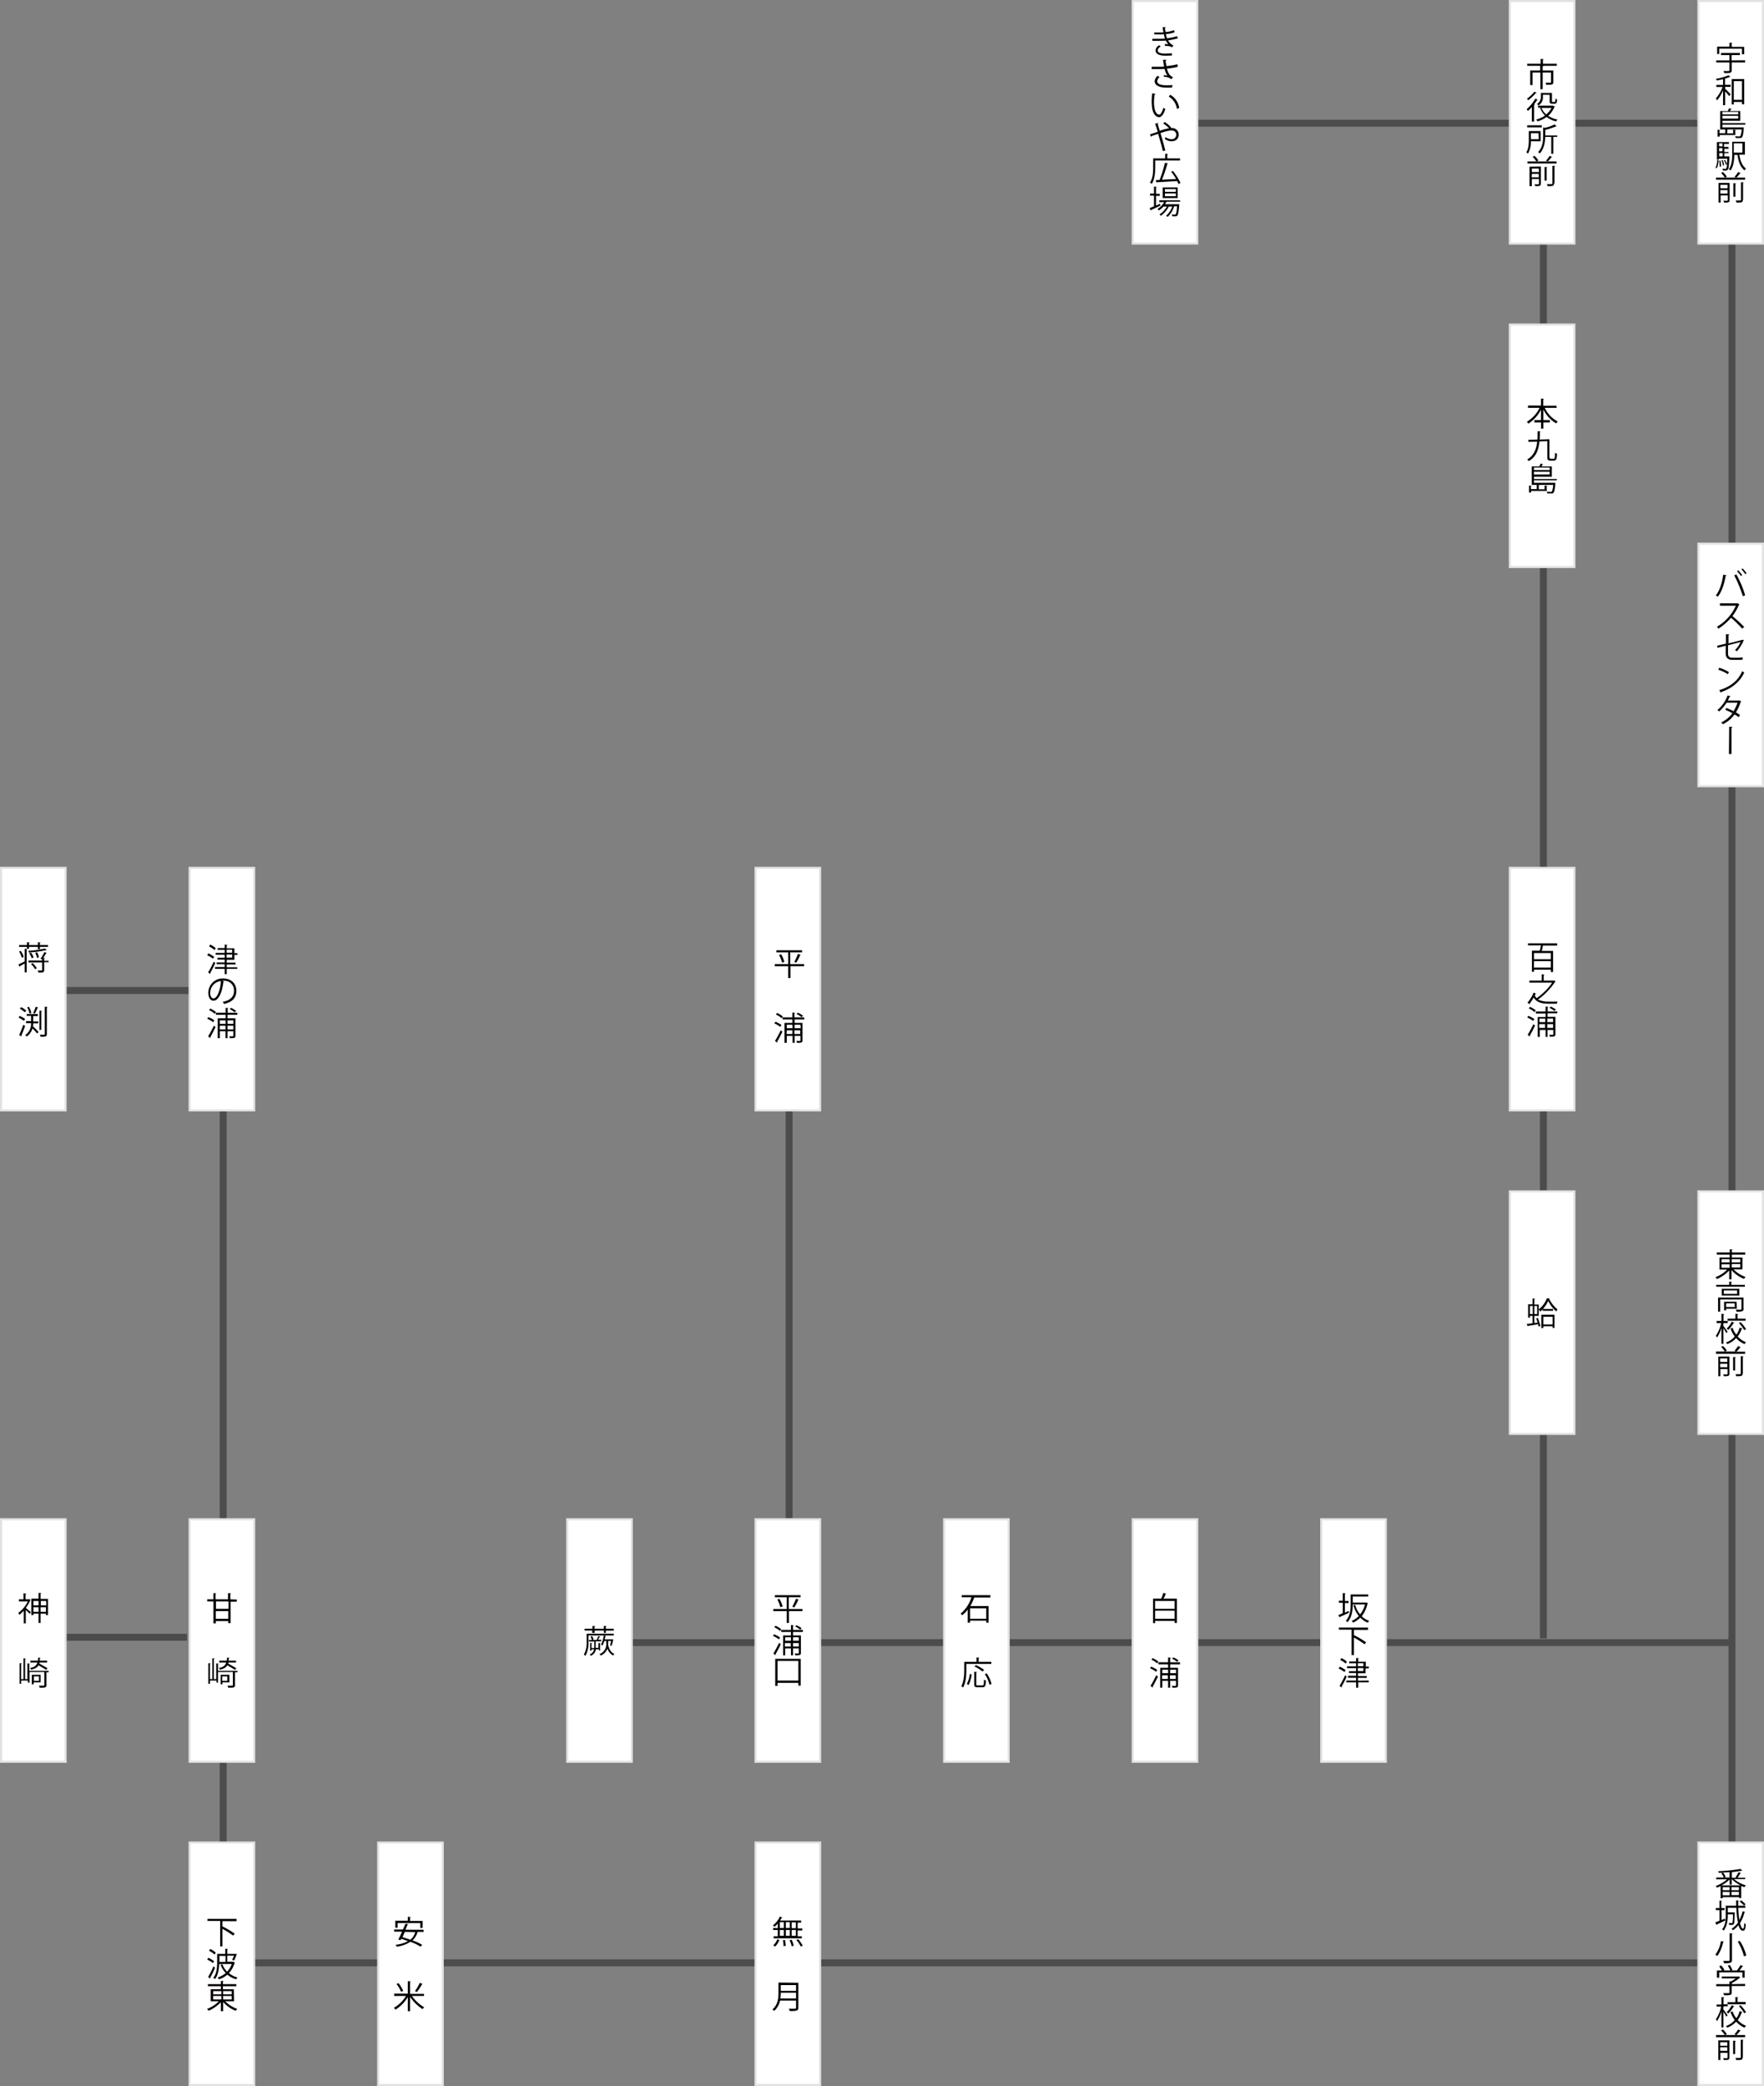 <svg xmlns="http://www.w3.org/2000/svg" width="762.4" height="901.5" viewBox="0 0 762.4 901.5"><rect x="0" y="0" width="762.4" height="901.5" fill="#808080" stroke="none"/><defs><style>.cls-1{fill:none;stroke:#4d4c4c;stroke-miterlimit:10;stroke-width:3px;}.cls-2{fill:#fff;stroke:#e3e2e2;stroke-width:0.9px;}.cls-3{fill:#040000;}</style></defs><title>miura-rosen</title><g id="レイヤー_2" data-name="レイヤー 2"><g id="レイヤー_1-2" data-name="レイヤー 1"><g id="レイヤー_1-2-2" data-name="レイヤー 1-2"><g id="レイヤー_2-2" data-name="レイヤー 2-2"><g id="レイヤー_1-2-2-2" data-name="レイヤー 1-2-2"><polyline class="cls-1" points="14.45 428.05 96.45 428.05 96.45 895.05"/><line class="cls-1" x1="13.25" y1="707.55" x2="80.85" y2="707.55"/><line class="cls-1" x1="260.05" y1="709.85" x2="747.85" y2="709.85"/><line class="cls-1" x1="667.05" y1="54.25" x2="667.05" y2="708.05"/><line class="cls-1" x1="341.05" y1="427.45" x2="341.05" y2="708.05"/><polyline class="cls-1" points="504.55 53.25 748.55 53.25 748.55 848.25 85.35 848.25"/><rect class="cls-2" x="489.55" y="0.45" width="27.9" height="104.8"/><rect class="cls-2" x="81.95" y="796.25" width="27.9" height="104.8"/><rect class="cls-2" x="163.45" y="796.25" width="27.9" height="104.8"/><rect class="cls-2" x="326.55" y="796.25" width="27.9" height="104.8"/><rect class="cls-2" x="0.45" y="656.55" width="27.9" height="104.8"/><rect class="cls-2" x="81.95" y="656.55" width="27.9" height="104.8"/><rect class="cls-2" x="245.15" y="656.55" width="27.9" height="104.8"/><path class="cls-3" d="M265.15,706.75h-10.8v2.7a11.81,11.81,0,0,1-1.3,6.1c-.2-.1-.5-.4-.7-.5a10.91,10.91,0,0,0,1.2-5.6V706h11.7v.8Zm-9.2-1.1v-1h-3.3v-.8h3.4v-1.2l1.2.1c0,.1-.1.2-.3.2v.9h4v-1.2l1.2.1c0,.1-.1.2-.3.2v.9h3.4v.8h-3.4v1H261v-1h-4v1Zm3.6,7.6h-.7v-.5h-1.3a3.54,3.54,0,0,1-2.2,2.8,2.65,2.65,0,0,0-.5-.6,2.85,2.85,0,0,0,1.9-2.2h-1.1v.6h-.6V710l.9.1c0,.1-.1.1-.3.2v1.9h1.2v-2.8h-2.3v-.7h1.3c-.2-.5-.4-.9-.6-1.4l.6-.3a4.13,4.13,0,0,1,.7,1.5l-.4.2h2c-.1,0-.2-.1-.3-.1a4.59,4.59,0,0,0,.7-1.6l.9.3c0,.1-.1.1-.3.1-.2.3-.4.8-.7,1.2h1.4v.7h-2.4v2.8h1.2V710l.9.1c0,.1-.1.1-.2.2v3Zm3.3-4v1.6c.4,1.8,1.2,3.3,2.7,3.9a1.79,1.79,0,0,0-.5.7,5,5,0,0,1-2.5-3,5.34,5.34,0,0,1-2.9,3,1.72,1.72,0,0,0-.6-.6,4.66,4.66,0,0,0,3-4.8v-.9h-.9a7,7,0,0,1-.8,2,2.09,2.09,0,0,0-.6-.4,14.19,14.19,0,0,0,1.2-4l1,.3c0,.1-.1.1-.3.1-.1.4-.2.9-.3,1.3h3.7a28.64,28.64,0,0,1-.7,2.8l-.7-.2c.2-.5.3-1.2.5-1.9h-1.3Z"/><rect class="cls-2" x="326.55" y="656.55" width="27.9" height="104.8"/><rect class="cls-2" x="408.05" y="656.55" width="27.9" height="104.8"/><rect class="cls-2" x="489.55" y="656.55" width="27.9" height="104.8"/><rect class="cls-2" x="571.05" y="656.55" width="27.9" height="104.8"/><rect class="cls-2" x="0.45" y="375.05" width="27.9" height="104.8"/><rect class="cls-2" x="81.95" y="375.05" width="27.9" height="104.8"/><rect class="cls-2" x="326.55" y="375.05" width="27.9" height="104.8"/><rect class="cls-2" x="652.55" y="0.45" width="27.9" height="104.8"/><rect class="cls-2" x="734.05" y="0.45" width="27.9" height="104.8"/><rect class="cls-2" x="734.05" y="796.25" width="27.9" height="104.8"/><rect class="cls-2" x="734.05" y="514.85" width="27.9" height="104.8"/><rect class="cls-2" x="652.55" y="514.85" width="27.9" height="104.8"/><path class="cls-3" d="M665.05,565.85a11.09,11.09,0,0,0,3.5-4.8l1.2.1a.22.22,0,0,1-.2.2,14.32,14.32,0,0,0,3.6,4.5,4.05,4.05,0,0,0-.5.9,13.11,13.11,0,0,1-3.5-4.6,13.47,13.47,0,0,1-3.5,4.7,2.07,2.07,0,0,0-.6-1v2.8h-1.9v3.1l1.4-.2-.6-1.8.7-.2a20.36,20.36,0,0,1,1.1,3.5l-.8.2a3.55,3.55,0,0,0-.2-1c-1.6.3-3.3.6-4.3.7a.22.22,0,0,1-.2.2l-.4-1,2.5-.3v-3.2h-1.1v.8h-.8v-5.8h1.9v-2.5l1.1.1c0,.1-.1.2-.3.2v2.3h1.9v2.1Zm-3.8-1.5v3.5h1.2v-3.5Zm3.1,3.5v-3.5h-1.2v3.5Zm1.8,6.1v-5.8h5.7v5.7h-.8v-.7h-4v.7l-.9.1Zm.6-8.3h4.5v.8h-4.5Zm4.3,3.4h-4v3.3h4Z"/><rect class="cls-2" x="652.55" y="375.05" width="27.9" height="104.8"/><rect class="cls-2" x="734.05" y="234.95" width="27.9" height="104.8"/><rect class="cls-2" x="652.55" y="140.25" width="27.9" height="104.8"/><path class="cls-3" d="M509.05,16.55a31.48,31.48,0,0,1-4.2.9,4.91,4.91,0,0,0,2.3,2.2l-.6.8-.8-.4a8.75,8.75,0,0,0-1.6-.2h-.6l-.2-.8a8.6,8.6,0,0,1,1.6.1,9.06,9.06,0,0,1-1.1-1.6c-1.2.1-2.5.1-3.7.1h-2.1v-.9h2.1c1.1,0,2.3,0,3.4-.1a5.92,5.92,0,0,1-.5-1.9,10.87,10.87,0,0,1-1.8.1h-2.4v-.8h2.4a8.6,8.6,0,0,0,1.6-.1c-.1-.6-.3-1.4-.4-2.2h1.4c0,.2-.1.3-.4.3l.3,1.8a15.25,15.25,0,0,0,3.7-.8l.2.9a16.06,16.06,0,0,1-3.8.8c.2.7.4,1.4.5,1.8a31.17,31.17,0,0,0,4.4-.9Zm-2.5,7.4c-1,.1-2.1.1-3.1.1-2.3,0-4-.7-4-2.3a2.65,2.65,0,0,1,1.6-2.2l.6.6a2.11,2.11,0,0,0-1.3,1.6c0,1,1.2,1.4,3,1.4,1,0,2.2-.1,3.1-.1Z"/><path class="cls-3" d="M509.05,28.85a24.3,24.3,0,0,1-4.7.8c.5,1.9,1.1,3,2.6,3.7l-.7.9a4.45,4.45,0,0,0-3.1-1l-.2-.8c.7.1,1.2.1,1.6.2a8.13,8.13,0,0,1-1.2-2.9,17.7,17.7,0,0,1-2.3.1h-3.3v-1h3.3a14.77,14.77,0,0,0,2.1-.1c-.2-.8-.3-1.8-.5-2.9h1.5c0,.2-.1.3-.4.3a20,20,0,0,0,.4,2.4,24.3,24.3,0,0,0,4.7-.8Zm-2.5,9h-2.5c-2.9,0-5-.9-5-2.8a3.37,3.37,0,0,1,1.3-2.3l.8.6a2.7,2.7,0,0,0-1,1.7c0,1.4,1.8,1.8,4,1.8a22.6,22.6,0,0,0,2.6-.1Z"/><path class="cls-3" d="M499.45,40.55c0,.1-.2.2-.4.2a20.68,20.68,0,0,0-.3,3.5,7.57,7.57,0,0,0,.1,1.5c.2,2.4,1.1,3.8,2.2,3.8.6,0,1.3-1.4,1.8-3a5.55,5.55,0,0,0,.8.6c-.6,1.9-1.5,3.4-2.6,3.5-1.8,0-3-2.1-3.2-4.8,0-.5-.1-1.1-.1-1.7,0-1.2.1-2.6.2-3.8Zm9.2,6.5a7.29,7.29,0,0,0-3.5-5.3l.6-.8a7.76,7.76,0,0,1,3.9,5.7Z"/><path class="cls-3" d="M506.05,55.35h.4a2.8,2.8,0,0,1,3,2.6v.2c0,1.8-1.2,2.9-3.2,2.9a4.78,4.78,0,0,1-2.8-1c.1-.2.2-.6.3-.8a4.47,4.47,0,0,0,2.5.9,1.9,1.9,0,0,0,2.1-1.6v-.4c0-1-.7-1.8-2.2-1.8a18.35,18.35,0,0,0-4.6,1.2c.7,2.2,1.6,5.4,2.1,7.5l-1.1.2c-.4-2-1.4-5.3-2-7.4-.9.3-2.2.7-2.9,1,0,.1-.1.3-.2.3l-.4-1.1c.9-.3,2.3-.7,3.3-1.1-.4-1.4-.8-2.7-1.1-3.5l1.4-.3c0,.2-.1.3-.3.4.3,1.1.6,2,.9,3a18.23,18.23,0,0,1,4-1.1,12.66,12.66,0,0,0-2.5-2.1l.6-.6a9.18,9.18,0,0,1,2.8,2.4Z"/><path class="cls-3" d="M510,69.35h-10.7v2.9c0,2.1-.2,5.2-1.5,7.2a2.18,2.18,0,0,0-.8-.5c1.3-2,1.4-4.7,1.4-6.7v-3.8h5.2v-2l1.2.1c0,.1-.1.2-.3.2v1.7H510v.9Zm-3.1,4.5a25.46,25.46,0,0,1,3.3,5.2l-.9.5a3.1,3.1,0,0,0-.6-1.3c-3.1.2-6.5.4-8.6.5a.22.22,0,0,1-.2.2l-.4-1.1,1.7-.1a63.37,63.37,0,0,0,2.3-7.4l1.3.3c0,.1-.2.2-.3.2a54.38,54.38,0,0,1-2.3,6.8l6.1-.3a21.12,21.12,0,0,0-2.1-3.1Z"/><path class="cls-3" d="M499.85,88.75l1.5-.7c.1.3.1.5.2.8-1.4.7-3,1.4-4,1.9a.22.22,0,0,1-.2.2l-.5-1c.5-.2,1.2-.5,1.9-.8v-4.6h-1.7v-.9h1.7v-3l1.2.1c0,.1-.1.2-.3.2v2.8h1.6v.9h-1.6v4.1Zm10.2-1.6h-5.9c-.2.4-.4.7-.6,1.1h5.7l.5.1-.1.3c-.2,3-.5,4.1-.8,4.5s-.7.3-1.4.3h-.8a2.35,2.35,0,0,0-.2-.8,4.87,4.87,0,0,0,1.2.1c.2,0,.3,0,.4-.1.3-.3.5-1.2.7-3.5h-1.3a10.42,10.42,0,0,1-2.8,4.6,1.79,1.79,0,0,0-.7-.5,9.19,9.19,0,0,0,2.7-4h-1.5a11,11,0,0,1-3.4,4l-.6-.6a10.41,10.41,0,0,0,3.2-3.4h-1.5a8.2,8.2,0,0,1-2,1.7c-.1-.2-.4-.4-.6-.6a9.22,9.22,0,0,0,2.9-3h-2.1v-.8H510l.1.6ZM509,81v4.6h-6.5V81Zm-.8,1.9v-1.2h-4.7v1.2Zm0,1.9v-1.2h-4.7v1.2Z"/><path class="cls-3" d="M672.85,27.55v.9h-5.8c0,.1-.1.2-.3.2v1.8h4.6v5c0,1.1-.4,1.2-3.1,1.2a1.61,1.61,0,0,0-.3-.9h2.1c.3,0,.3-.1.3-.3v-4.1h-3.6v7.2h-1v-7.2h-3.4v5.4h-1v-6.3h4.3v-2h-5.6v-.9h5.8v-2.1l1.3.1c0,.1-.1.2-.3.2v1.8Z"/><path class="cls-3" d="M662.05,46.25a13.65,13.65,0,0,1-1.7,1.7c-.1-.2-.4-.6-.5-.8a17.79,17.79,0,0,0,3.7-4.5l1.1.4a.37.37,0,0,1-.3.1,12.74,12.74,0,0,1-1.3,1.9l.3.1c0,.1-.1.2-.3.2v7.2h-1Zm2.1-6.2a.37.37,0,0,1-.3.1,20.5,20.5,0,0,1-3.4,3.2,3,3,0,0,0-.5-.7,15.2,15.2,0,0,0,3.2-3Zm7.2,5.7.7.3c0,.1-.1.1-.2.1a10.54,10.54,0,0,1-2.7,3.9,9.92,9.92,0,0,0,4,1.6,5.55,5.55,0,0,0-.6.8,10.28,10.28,0,0,1-4.1-1.9,12.26,12.26,0,0,1-4,1.9,2.18,2.18,0,0,0-.5-.8,10.84,10.84,0,0,0,3.8-1.7,9.88,9.88,0,0,1-2.1-3.2l.6-.2h-1.5v-.9h6.5Zm-4.5-4.8v.9a4,4,0,0,1-1.9,3.7,4.35,4.35,0,0,0-.7-.6,3.51,3.51,0,0,0,1.7-3.2v-1.6h4.8v3.4c0,.5,0,.5.4.5h.5c.5,0,.6,0,.6-1.5a1.61,1.61,0,0,0,.7.4c0,1.3-.1,1.9-1.3,1.9h-.8c-1.1,0-1.1-.6-1.1-1.4V41Zm-.6,5.7a8,8,0,0,0,2,2.8,8.86,8.86,0,0,0,2.3-2.8Z"/><path class="cls-3" d="M665.85,61.05h-4.2a10.06,10.06,0,0,1-1.3,5.4,1.34,1.34,0,0,0-.7-.6c1-1.5,1.1-3.7,1.1-5.3v-3.9h5.1v4.4Zm.5-6.8v.8h-6.3v-.9h6.3Zm-1.4,3.3h-3.3v2.6h3.4Zm8.1.7v.9h-1.7v7.3h-.9v-7.3h-2.6c-.1,2.2-.4,5.1-2.4,7.2a1.34,1.34,0,0,0-.7-.6c2-2.1,2.2-4.9,2.2-7.1v-3.6l.7.2a15,15,0,0,0,4.2-1.5l.9.8a.37.37,0,0,1-.3.1,35.33,35.33,0,0,1-4.6,1.5v2.4h5.2Z"/><path class="cls-3" d="M670.85,67.85a.37.37,0,0,1-.3.1,13.72,13.72,0,0,1-1.6,1.8h3.8v.9h-12.6v-.9H664a10,10,0,0,0-1.6-2l.8-.4a10.61,10.61,0,0,1,1.7,2l-.8.4H669l-.8-.3c.6-.7,1.1-1.4,1.6-2.1Zm-5.4,4.1h.5v7.4c0,1-.5,1.1-2.4,1.1-.1-.3-.2-.5-.3-.8h.9c1,0,1,0,1-.3v-2h-3.1v3.1h-1v-8.4Zm-.4.9h-3v1.5h3.1Zm-3.1,3.8h3.1v-1.5h-3Zm5.6-4.5,1.2.1c0,.1-.1.2-.3.2V78h-.9Zm4.1,7.1c0,1.1-.4,1.2-2.8,1.2a1.61,1.61,0,0,0-.3-.9h1.5c.8,0,.9,0,.9-.3v-7.6l1.2.1c0,.1-.1.2-.3.2v7.3Z"/><path class="cls-3" d="M754.25,26.05V27h-5.8v3.4c0,1.2-.8,1.2-3.2,1.2a3.55,3.55,0,0,0-.4-.9h1.4c1.1,0,1.2,0,1.2-.3V27h-5.7v-.9h5.7v-2.3h-3.6v-.9H752v.9h-3.6v2.3Zm-11.2-5v2.3h-.9v-3.2h5.3v-1.7l1.3.1c0,.1-.1.2-.3.2v1.5h5.4v3.2h-1v-2.4Z"/><path class="cls-3" d="M744.55,34.25c-.9.2-1.8.4-2.6.5-.1-.2-.2-.5-.3-.7a23.93,23.93,0,0,0,5.4-1.5l.9.7h-.3a17.23,17.23,0,0,1-2.1.7v2.7H748v.9h-2.4v.8c.6.5,2,2,2.4,2.4l-.6.8-1.8-2.1v6h-.9V39a15,15,0,0,1-2.6,4.4,4.05,4.05,0,0,0-.5-.9,15.14,15.14,0,0,0,2.9-4.9h-2.7v-.9h2.9v-2.4Zm3.9-.1h5.4v10.9h-1v-1h-3.5v1.1h-.9Zm.9,9h3.5v-8.1h-3.5Z"/><path class="cls-3" d="M750.05,58.35h-6.8v.7h-.9v-3l1.1.1c0,.1-.1.2-.3.2v1.2h2.5v-1.8l1.2.1c0,.1-.1.2-.3.2v1.6h2.5v-1.6l1.2.1c0,.1-.1.2-.3.2l.1,2Zm4.3-4.5h-9.9v1.2h8.8l.5.1a.37.37,0,0,1-.1.3c-.2,2.5-.4,3.5-.8,3.9s-.6.3-1.4.3h-1.3a1.88,1.88,0,0,0-.2-.8,9.7,9.7,0,0,0,1.7.1c.3,0,.4,0,.5-.1a8.8,8.8,0,0,0,.6-2.9h-9.3V48h3.3a6.12,6.12,0,0,0,.5-1.2l1.2.3c0,.1-.1.1-.3.1a3,3,0,0,0-.4.8h4.4v4.2h-7.7v1h9.9Zm-3.1-5.5h-6.8v1.1h6.8Zm-6.8,2.9h6.8v-1.2h-6.8Z"/><path class="cls-3" d="M742.75,69.25a7.19,7.19,0,0,1-.8,3.5l-.5-.3a6.36,6.36,0,0,0,.7-3.3Zm4.3-1.7.4.1V68c-.2,3.6-.3,4.8-.7,5.3-.3.3-.5.4-1.2.4h-.9a2.35,2.35,0,0,0-.2-.8c.5,0,1,.1,1.2.1.4,0,.6-.1.8-2l-.5.2a6.63,6.63,0,0,0-.9-1.9l.5-.2a14.17,14.17,0,0,1,.8,1.8h0c.1-.6.1-1.4.2-2.3h-3.7V69h-.8v-7.6h5.2v.8h-2.1v1.3h1.9v.8h-1.8v1.4h1.8v.5h-1.8v1.4Zm-2.6-5.6H743v1.3h1.5Zm0,3.4V64H743v1.4Zm-1.4.8v1.4h1.5v-1.4Zm.2,5.9a22.75,22.75,0,0,0-.2-2.6l.5-.1a11.53,11.53,0,0,1,.3,2.6Zm1.3-2.9a8.65,8.65,0,0,1,.6,2.3l-.5.1a8.65,8.65,0,0,0-.6-2.3Zm9.5-2.3h-2.3c.4,2.7,1.3,4.9,2.9,6a1.56,1.56,0,0,0-.6.8c-1.8-1.3-2.7-3.7-3.1-6.7h-1.4c0,2.1-.3,4.9-1.6,6.7a2.18,2.18,0,0,0-.8-.5c1.4-1.8,1.5-4.5,1.5-6.5v-5.4h5.5v5.6Zm-1-4.9h-3.7v4h3.7Z"/><path class="cls-3" d="M752.35,74.85a.37.37,0,0,1-.3.1,13.72,13.72,0,0,1-1.6,1.8h3.8v.9h-12.6v-.9h3.8a10,10,0,0,0-1.6-2l.8-.4a10.61,10.61,0,0,1,1.7,2l-.8.4h4.9l-.8-.3c.6-.7,1.1-1.4,1.6-2.1Zm-5.3,4.2h.5v7.4c0,1-.5,1.1-2.4,1.1-.1-.3-.2-.5-.3-.8h.9c1,0,1,0,1-.3v-2h-3.1v3.1h-.9v-8.5Zm-.4.8h-3.1v1.5h3.1Zm-3.1,3.8h3.1v-1.5h-3.1Zm5.6-4.5,1.2.1c0,.1-.1.2-.3.2V85h-.9Zm4.1,7.2c0,1.1-.4,1.2-2.8,1.2a1.61,1.61,0,0,0-.3-.9h1.4c.8,0,.9,0,.9-.3v-7.6l1.2.1c0,.1-.1.2-.3.2v7.3Z"/><path class="cls-3" d="M672.75,176.25h-5.1a12.8,12.8,0,0,0,5.6,5.9c-.2.2-.5.6-.7.8a13.87,13.87,0,0,1-5.5-6v4.6h2.8v1h-2.8v2.7h-1v-2.7h-2.9v-1H666v-4.5a15.56,15.56,0,0,1-5.4,6c-.2-.2-.5-.6-.7-.8a13.87,13.87,0,0,0,5.5-6h-5v-1H666v-3l1.3.1c0,.1-.1.2-.3.2v2.8h5.7l.1.9Z"/><path class="cls-3" d="M669.75,197.65c0,.5.1.6.5.6h1.3c.4,0,.5-.4.5-2.6a1.49,1.49,0,0,0,.9.4c-.1,2.3-.3,3-1.4,3h-1.5c-1,0-1.3-.3-1.3-1.5v-6.9l-3.4.1c-.3,3.3-1.3,6.6-4.6,8.5l-.7-.7c3-1.7,4-4.6,4.3-7.7l-3.8.1v-.9l3.9-.1c.1-1.2.1-2.4.1-3.6l1.3.1c0,.1-.1.2-.3.2,0,1,0,2.2-.1,3.3l3.5-.1.1-.1.7.2-.1.2v7.5Z"/><path class="cls-3" d="M668.55,212.15h-6.8v.7h-.9v-3l1.1.1c0,.1-.1.2-.3.2v1.2h2.5v-1.8l1.2.1c0,.1-.1.2-.3.2v1.6h2.5v-1.6l1.2.1c0,.1-.1.2-.3.2l.1,2Zm4.3-4.6H663v1.1h8.8l.5.1a.37.37,0,0,1-.1.3c-.2,2.5-.4,3.5-.8,3.9s-.6.3-1.4.3h-1.3a1.88,1.88,0,0,0-.2-.8,9.7,9.7,0,0,0,1.7.1c.3,0,.4,0,.5-.1a8.8,8.8,0,0,0,.6-2.9H662v-8h3.3a6.12,6.12,0,0,0,.5-1.2l1.2.3c0,.1-.1.1-.3.1a3,3,0,0,0-.4.8h4.4V206H663v1h9.9Zm-3.1-5.5H663v1.1h6.8Zm-6.8,3h6.8v-1.2H663Z"/><path class="cls-3" d="M746.25,248.65c0,.1-.2.2-.4.2-.6,3.4-1.7,6.9-3.4,9a4.05,4.05,0,0,0-.9-.5c1.6-1.9,2.8-5.5,3.2-9Zm7,9a58.72,58.72,0,0,0-3.7-9l.9-.4a41.92,41.92,0,0,1,3.8,9Zm-2-11.2a12,12,0,0,1,1.7,2.1l-.5.4a17.33,17.33,0,0,0-1.7-2.1Zm1.9-.8a12,12,0,0,1,1.7,2.1l-.5.4a17.33,17.33,0,0,0-1.7-2.1Z"/><path class="cls-3" d="M751.75,261.25c0,.1-.1.1-.2.2a23.15,23.15,0,0,1-2.8,4.8,56.79,56.79,0,0,1,5.1,4.7l-.9.7a53.24,53.24,0,0,0-4.8-4.7,24.35,24.35,0,0,1-5.4,4.7c-.2-.2-.5-.6-.7-.8a20.1,20.1,0,0,0,8.2-9.1h-6.9v-1h7.4l.2-.1Z"/><path class="cls-3" d="M753.75,276.65c0,.1-.1.1-.2.2a15.61,15.61,0,0,1-2.9,4.6,2.18,2.18,0,0,0-.8-.5,10.42,10.42,0,0,0,2.4-3.5l-5.4,1.4v3.6c0,1.4.8,1.8,1.9,1.8h2.3a14.92,14.92,0,0,0,2.1-.2v1a14.77,14.77,0,0,1-2.1.1h-2.3c-1.8,0-2.9-.8-2.9-2.8v-3.3l-3.5.9-.2-.9,3.8-.9v-4.1l1.4.1a.27.27,0,0,1-.3.3v3.6l5.9-1.5.2-.1Z"/><path class="cls-3" d="M743.05,288.55a20,20,0,0,1,4.2,1.9l-.5.9a15.31,15.31,0,0,0-4.1-1.9Zm0,9.7c5-1.5,8.3-4.3,9.9-8.2l.9.6c-1.7,3.8-5.2,6.8-9.9,8.4,0,.1-.1.3-.2.3Z"/><path class="cls-3" d="M752.55,303.05c0,.1-.1.1-.2.2a19.15,19.15,0,0,1-2.1,4.6,9.39,9.39,0,0,1,1.8,1.2l-.6.9a9.39,9.39,0,0,0-1.8-1.2,12.69,12.69,0,0,1-5,4.2c-.2-.2-.5-.6-.8-.7a13.53,13.53,0,0,0,4.9-4,17.72,17.72,0,0,0-3.1-1.5l.5-.8a29.17,29.17,0,0,1,3.1,1.4,17.64,17.64,0,0,0,1.7-3.7h-4.7a19.54,19.54,0,0,1-3.2,3.8,5.55,5.55,0,0,0-.8-.6,14.73,14.73,0,0,0,4.4-6.3l1.3.3c-.1.2-.2.2-.4.2-.2.5-.5,1.1-.8,1.7h4.6l.2-.1Z"/><path class="cls-3" d="M747.35,314.05l1.4.1c0,.2-.1.3-.4.3v11.4h-1.1l.1-11.8Z"/><path class="cls-3" d="M672.85,408.65h-6c-.1.7-.3,1.5-.5,2.3h4.9v9.1h-1v-1H663v.9h-.9v-9.1h3.4c.2-.7.3-1.5.5-2.3h-5.6v-.9H673v1Zm-2.6,5.9v-2.7H663v2.7Zm-7.3,3.6h7.3v-2.8H663Z"/><path class="cls-3" d="M671.55,423.65l.8.5c0,.1-.1.1-.2.1a30.11,30.11,0,0,1-7.4,7.7,9.64,9.64,0,0,0,4.7.9h3.7l-.3.9h-3.3c-3.1,0-5.4-.5-6.7-2.7a21.28,21.28,0,0,1-1.6,2.5v.2c0,.1,0,.1-.1.2l-1-.6a17.94,17.94,0,0,0,2.7-4.4l.9.4c-.1.3-.3.6-.4.9a4.44,4.44,0,0,0,.8,1.1,26.66,26.66,0,0,0,6.7-6.7H661v-.9h5.3v-2.7l1.2.1c0,.1-.1.2-.3.2v2.4h4.4Z"/><path class="cls-3" d="M660.55,439a13,13,0,0,1,2.6,1.4l-.5.8a13.5,13.5,0,0,0-2.6-1.5Zm-.3,8.2c.7-1.1,1.7-3,2.5-4.6l.7.6c-.7,1.5-1.5,3-2.3,4.4.1.1.1.1.1.2v.2Zm1-12.1a12.75,12.75,0,0,1,2.5,1.5l-.5.8a8.21,8.21,0,0,0-2.5-1.6Zm11.8,2.8h-4.2v1.5h3.4v7.5c0,1.1-.6,1.1-2.4,1.1a6.89,6.89,0,0,0-.3-.8h1c.8,0,.8,0,.8-.3v-1.8h-2.5v3H668v-3h-2.5v3h-.9v-8.6H668V438h-4.2v-.9H668V435l1.2.1c0,.1-.1.2-.3.2v1.8h4.2Zm-5.2,2.3h-2.5v1.5h2.5Zm-2.6,4h2.5v-1.6h-2.5Zm6-4h-2.5v1.5h2.5Zm-2.5,4h2.5v-1.6h-2.5Zm1.5-9.2a9.8,9.8,0,0,1,2.2,1.3l-.6.6a16.44,16.44,0,0,0-2.2-1.4Z"/><path class="cls-3" d="M753.05,548.55h-3.8a13.58,13.58,0,0,0,5.2,3.3c-.2.2-.5.6-.7.8a13.64,13.64,0,0,1-5.4-3.8v4h-1v-3.8a16.35,16.35,0,0,1-5.3,3.7,2.7,2.7,0,0,0-.7-.8,13.22,13.22,0,0,0,5.1-3.3h-3.3v-5.2h4.4v-1.3H742v-.9h5.6v-1.4l1.2.1c0,.1-.1.2-.3.2v1.1h5.8v.9h-5.8v1.3h4.6Zm-9-4.4v1.4h3.5v-1.4Zm0,2.2v1.5h3.5v-1.5Zm8.1-2.2h-3.7v1.4h3.7Zm0,3.6v-1.5h-3.7v1.5Z"/><path class="cls-3" d="M748.35,555.25h5.8v.8h-12.4v-.8h5.6v-1.4l1.2.1c0,.1-.1.2-.3.2v1.1Zm5.2,5.5v4.9a.89.89,0,0,1-.6,1,6.52,6.52,0,0,1-2.4.2l-.3-.9h1.5c.8,0,.9,0,.9-.3v-4.1h-9.2v5.3h-.9v-6.1Zm-9.4-3.8h7.6v2.9h-7.6Zm6.6,2.2v-1.5h-5.7v1.5Zm-.1,6.4h-4.6v.7h-.9v-3.7h5.4l.1,3Zm-.9-2.3h-3.7v1.6h3.7Z"/><path class="cls-3" d="M744.75,572.85c.4.5,1.6,2.2,1.9,2.6l-.5.7c-.2-.5-.9-1.5-1.3-2.2v6.8H744v-6.9a15.93,15.93,0,0,1-1.9,4.2,2.18,2.18,0,0,0-.5-.8,15.7,15.7,0,0,0,2.3-5.5h-2v-.9H744v-3.1l1.2.1c0,.1-.1.2-.3.2v2.8h1.8v.9h-1.8l-.1,1.1Zm4.1,1a8.27,8.27,0,0,0,1.6,2.9,8.26,8.26,0,0,0,1.4-3l1.2.3c0,.1-.1.2-.3.2a10.36,10.36,0,0,1-1.7,3.3,9,9,0,0,0,3.6,2.5c-.2.2-.5.6-.7.8a10.4,10.4,0,0,1-3.6-2.6,9.26,9.26,0,0,1-3.9,2.6,1.79,1.79,0,0,0-.5-.7,8.38,8.38,0,0,0,3.8-2.6,10.56,10.56,0,0,1-1.8-3.5Zm.7-2.2c0,.1-.1.1-.3.1a13.31,13.31,0,0,1-2.3,3,4.35,4.35,0,0,0-.7-.6,9.32,9.32,0,0,0,2.2-3Zm4.9-1.8v.9h-7.8v-.9h3.4v-2.1l1.2.1c0,.1-.1.2-.3.2v1.8Zm-.6,5a13.86,13.86,0,0,0-2.3-3.1l.7-.4a17.55,17.55,0,0,1,2.4,3Z"/><path class="cls-3" d="M752.35,582.25a.37.37,0,0,1-.3.1,13.72,13.72,0,0,1-1.6,1.8h3.8v.9h-12.6v-1h3.8a10,10,0,0,0-1.6-2l.8-.4a10.61,10.61,0,0,1,1.7,2l-.8.4h4.9l-.8-.3c.6-.7,1.1-1.4,1.6-2.1Zm-5.4,4h.5v7.4c0,1-.5,1.1-2.4,1.1-.1-.3-.2-.5-.3-.8h.9c1,0,1,0,1-.3v-2h-3.1v3.1h-.9v-8.5Zm-.4.8h-3.1v1.5h3.1Zm-3.1,3.8h3.1v-1.5h-3.1Zm5.6-4.4,1.2.1c0,.1-.1.2-.3.2v5.5h-.9Zm4.1,7.1c0,1.1-.4,1.2-2.8,1.2a1.61,1.61,0,0,0-.3-.9h1.4c.8,0,.9,0,.9-.3v-7.5l1.2.1c0,.1-.1.2-.3.2v7.3Z"/><path class="cls-3" d="M581.25,696.85a7.74,7.74,0,0,0,1.6-.7l.2.8c-1.5.7-3,1.4-4,1.8,0,.1,0,.1-.1.2l-.5-1c.5-.2,1.2-.5,1.9-.8v-4.5h-1.7v-.9h1.7v-3.3l1.2.1c0,.1-.1.2-.3.2v3.1h1.6v.9h-1.6v4.1Zm9.3-4.3.6.2c0,.1-.1.1-.1.2a13.78,13.78,0,0,1-2.5,5.5,8.25,8.25,0,0,0,3.2,2,5.55,5.55,0,0,0-.6.8,8.75,8.75,0,0,1-3.2-2.2,12.12,12.12,0,0,1-3.2,2.2,1.56,1.56,0,0,0-.6-.8,7.44,7.44,0,0,0,3.1-2.1,13.27,13.27,0,0,1-2.3-4.6l.8-.2a9.45,9.45,0,0,0,2.1,4.1,11.51,11.51,0,0,0,2.1-4.3h-5.3c0,2.4-.3,5.6-2.3,7.7a1.34,1.34,0,0,0-.7-.6c1.9-2.1,2.1-5,2.1-7.2v-4.2h7.6v.9h-6.7v2.6h5.9Z"/><path class="cls-3" d="M591.25,704.35h-6.1v2.4l.1-.1a34,34,0,0,1,5.2,3.1l-.7.8a44.34,44.34,0,0,0-4.6-2.9v7.6h-1v-11h-5.5v-.9h12.6v1Z"/><path class="cls-3" d="M579.05,720.25a12.75,12.75,0,0,1,2.5,1.5l-.5.8a12.75,12.75,0,0,0-2.5-1.5Zm-.1,8.3a40.18,40.18,0,0,0,2.4-4.6l.7.6c-.7,1.5-1.4,2.9-2.2,4.3.1.1.1.1.1.2s0,.1-.1.2Zm.8-12a7.76,7.76,0,0,1,2.4,1.6,2.18,2.18,0,0,0-.5.8,10,10,0,0,0-2.4-1.6Zm11.8,9.7v.8H587v2.3h-.9v-2.3h-4.2v-.8h4.2v-1.2h-3.5v-.9h3.5V723H583v-.8h3.1v-1.3h-3.9v-.8h3.9v-1.3h-3V718h3v-1.5l1.2.1c0,.1-.1.2-.3.2v1.3h3.3v2.1h1.3v.8h-1.4v2.1h-3.3v1.2h3.8v.8h-3.8v1.2Zm-4.7-7.5v1.3h2.4v-1.3Zm0,2.1v1.3h2.4v-1.3Z"/><path class="cls-3" d="M504.05,688.75c0,.1-.1.1-.3.1a7.22,7.22,0,0,1-.9,2h5.8v10.5h-1v-.9h-8.4v1h-.9v-10.6h3.5a10.64,10.64,0,0,0,.9-2.5Zm3.6,3.1h-8.4v3.4h8.4Zm-8.4,7.7h8.4v-3.5h-8.4Z"/><path class="cls-3" d="M497.55,720.25a13,13,0,0,1,2.6,1.4l-.5.8a11,11,0,0,0-2.6-1.5Zm-.3,8.3c.7-1.1,1.7-3,2.5-4.6l.7.6c-.7,1.5-1.5,3-2.3,4.4.1.1.1.1.1.2v.2Zm.9-12a12.75,12.75,0,0,1,2.5,1.5l-.5.8a8.21,8.21,0,0,0-2.5-1.6Zm11.8,2.7h-4.2v1.5h3.4v7.5c0,1.1-.6,1.1-2.4,1.1a6.89,6.89,0,0,0-.3-.8h1c.8,0,.8,0,.8-.3v-1.9h-2.5v3h-.9v-3h-2.5v3h-.9v-8.6h3.4v-1.5h-4.2v-.9h4.2v-2.1l1.2.1c0,.1-.1.2-.3.2v1.8H510v.9Zm-5.1,2.3h-2.5v1.5h2.5Zm-2.6,4h2.5V724h-2.5Zm6-4h-2.5v1.5h2.5Zm-2.6,4h2.5V724h-2.5Zm1.5-9.3a9.8,9.8,0,0,1,2.2,1.3l-.6.6a16.44,16.44,0,0,0-2.2-1.4Z"/><path class="cls-3" d="M428.05,690.35h-7a17.64,17.64,0,0,1-1.7,3.7h7.9v7.2h-1v-.9h-7v.9h-1v-5.7a11.43,11.43,0,0,1-2.4,2.5,2.34,2.34,0,0,0-.7-.7,14.83,14.83,0,0,0,4.7-7.1h-4.2v-.9h12.4Zm-1.8,9.2v-4.5h-7v4.5Z"/><path class="cls-3" d="M428.45,719.05h-10.8v2.8c0,2.2-.2,5.3-1.4,7.4a2.18,2.18,0,0,0-.8-.5c1.1-2,1.3-4.9,1.3-6.9v-3.7h5.3v-1.9l1.2.1c0,.1-.1.2-.3.2v1.6h5.5v.9Zm-8.5,4.5a14.32,14.32,0,0,1-1.3,4.6l-.8-.4a12.64,12.64,0,0,0,1.3-4.3Zm2,4.3c0,.5.1.5.7.5h1.9c.6,0,.7-.4.7-2.5a3.55,3.55,0,0,0,.9.4c-.1,2.3-.4,2.9-1.5,2.9h-2.1c-1.2,0-1.5-.3-1.5-1.4v-5.3l1.2.1c0,.1-.1.2-.3.2v5.1Zm-.1-8.3a25,25,0,0,1,3.5,2.1l-.7.7a18.6,18.6,0,0,0-3.5-2.2Zm5.8,8.5a15.68,15.68,0,0,0-2-4.6l.8-.3a13.67,13.67,0,0,1,2.1,4.6Z"/><path class="cls-3" d="M346.85,695.35v.9H341v5.1h-1v-5.1h-5.8v-.9H340v-5.1h-5.1v-.9H346v.9h-5.1v5.1Zm-9.6-.8a12,12,0,0,0-1.3-3.3l.9-.3a12.15,12.15,0,0,1,1.4,3.3Zm8-3.2c0,.1-.1.1-.3.1a14.09,14.09,0,0,1-1.7,3.2l-.8-.3a37.27,37.27,0,0,0,1.6-3.5Z"/><path class="cls-3" d="M334.55,706.25a13,13,0,0,1,2.6,1.4l-.5.8a11,11,0,0,0-2.6-1.5Zm-.3,8.3c.7-1.1,1.7-3,2.5-4.6l.7.6c-.7,1.5-1.5,3-2.3,4.4.1.1.1.1.1.2v.2Zm.9-12a12.75,12.75,0,0,1,2.5,1.5l-.5.8a8.21,8.21,0,0,0-2.5-1.6Zm11.8,2.7h-4.2v1.5h3.4v7.5c0,1.1-.6,1.1-2.4,1.1a6.89,6.89,0,0,0-.3-.8h1c.8,0,.8,0,.8-.3v-1.9h-2.5v3h-.9v-3h-2.5v3h-.9v-8.6h3.4v-1.5h-4.2v-.9h4.2v-2.1l1.2.1c0,.1-.1.2-.3.2v1.8H347v.9Zm-5.1,2.3h-2.5v1.5h2.5Zm-2.6,4h2.5v-1.5h-2.5Zm6-4h-2.5v1.5h2.5Zm-2.5,4h2.5v-1.5h-2.5Zm1.5-9.2a9.8,9.8,0,0,1,2.2,1.3l-.6.6a16.44,16.44,0,0,0-2.2-1.4Z"/><path class="cls-3" d="M335.05,716.85h11v11.6h-1v-1.2h-9v1.3h-1Zm1,9.4h9v-8.5h-9Z"/><path class="cls-3" d="M347.55,416.65v.9h-5.9v5.1h-1v-5.1h-5.8v-.9h5.8v-5.1h-5.1v-.9h11.1v.9h-5.1v5.1ZM338,416a12,12,0,0,0-1.3-3.3l.9-.3a12.15,12.15,0,0,1,1.4,3.3Zm8.1-3.3c0,.1-.1.1-.3.1a14.09,14.09,0,0,1-1.7,3.2l-.8-.3a37.27,37.27,0,0,0,1.6-3.5Z"/><path class="cls-3" d="M335.15,441.55a13,13,0,0,1,2.6,1.4l-.5.8a13.5,13.5,0,0,0-2.6-1.5Zm-.2,8.3c.7-1.1,1.7-3,2.5-4.6l.7.6c-.7,1.5-1.5,3-2.3,4.4.1.1.1.1.1.2v.2Zm.9-12.1a12.75,12.75,0,0,1,2.5,1.5l-.5.8a8.21,8.21,0,0,0-2.5-1.6Zm11.8,2.8h-4.2v1.5h3.4v7.5c0,1.1-.6,1.1-2.4,1.1a6.89,6.89,0,0,0-.3-.8h1c.8,0,.8,0,.8-.3v-1.9h-2.5v3h-.9v-3h-2.5v3h-1v-8.6h3.4v-1.5h-4.2v-.9h4.2v-2.1l1.2.1c0,.1-.1.2-.3.2v1.8h4.2l.1.9Zm-5.2,2.3h-2.4v1.5h2.5Zm-2.5,4h2.5v-1.6h-2.4Zm6-4h-2.5v1.5h2.6Zm-2.6,4h2.5v-1.6h-2.5Zm1.5-9.2a9.8,9.8,0,0,1,2.2,1.3l-.6.6a16.44,16.44,0,0,0-2.2-1.4Z"/><path class="cls-3" d="M336.15,833.25v-2a9.27,9.27,0,0,1-1.4,1.4c-.2-.2-.5-.4-.7-.6a10.15,10.15,0,0,0,3-3.8l1.1.4c0,.1-.1.1-.3.1a7.46,7.46,0,0,1-.7,1.2h9.1v.9h-1.5v2.5h2v.9h-2v2.5h1.8v.9h-12.2v-.9h1.8v-2.7h-2v-.9l2,.1Zm.7,5.1a7.5,7.5,0,0,1-1.8,2.8l-.9-.4a7.12,7.12,0,0,0,1.8-2.7Zm.2-7.7v2.5h1.7v-2.5Zm0,3.4v2.5h1.7v-2.5Zm1.6,7a11.53,11.53,0,0,0-.3-2.6l.9-.1c.2.8.3,1.9.4,2.5Zm2.7-10.4h-1.7v2.5h1.7Zm0,3.4h-1.7v2.5h1.7Zm.8,7a11.42,11.42,0,0,0-.9-2.6l.9-.2a11.42,11.42,0,0,1,.9,2.6Zm1.8-7.8v-2.5h-1.8v2.5Zm0,3.3v-2.5h-1.8v2.5Zm2.1,4.6a10.65,10.65,0,0,0-1.9-2.8l.9-.3a17.26,17.26,0,0,1,1.9,2.8Z"/><path class="cls-3" d="M345.05,856.85v10.8c0,.7-.2,1-.7,1.2a10.12,10.12,0,0,1-3,.2c-.1-.3-.3-.7-.4-1h1.8c1.2,0,1.3,0,1.3-.4v-3.1h-6.9a8.28,8.28,0,0,1-2.6,4.5,2.34,2.34,0,0,0-.7-.7c2.4-2,2.6-4.9,2.6-7.3v-4.3l8.6.1Zm-7.6,4.3a10.55,10.55,0,0,1-.2,2.5h6.8v-2.5Zm6.6-3.3h-6.6v2.5h6.6Z"/><path class="cls-3" d="M754.25,812.05h-4.8a13.93,13.93,0,0,0,5.1,2.7,5.55,5.55,0,0,0-.6.8c-.4-.2-.9-.3-1.4-.5v5.2h-.9v-.4h-7.1v.5h-.9v-5.3a7.74,7.74,0,0,1-1.6.7,1.34,1.34,0,0,0-.6-.7,14.87,14.87,0,0,0,5-2.9h-4.7v-.8H745a5.44,5.44,0,0,0-1.1-1.8l.8-.3a5.24,5.24,0,0,1,1.1,1.9l-.5.2h2.2v-2.3l-4.7.3a1.85,1.85,0,0,0-.2-.7,77.74,77.74,0,0,0,9.7-1l.7.8h-.3c-1.1.2-2.6.4-4.2.6v2.4h2c-.2-.1-.3-.1-.4-.2a15.92,15.92,0,0,0,1.3-2.2l1.1.4c0,.1-.1.1-.3.1-.3.5-.8,1.3-1.2,1.9h3.3v.6Zm-6.7.1a11.42,11.42,0,0,1-3.6,2.6h8.3a14.59,14.59,0,0,1-3.8-2.7v2.4h-.9Zm0,4.7v-1.3h-3v1.3Zm-3,.7v1.5h3v-1.4Zm7-.7v-1.3h-3.2v1.3Zm-3.2,2.1h3.2v-1.4h-3.2Z"/><path class="cls-3" d="M744.05,829.75c.5-.2.9-.4,1.4-.6l.2.8c-1.3.6-2.7,1.3-3.6,1.7a.22.22,0,0,1-.2.2l-.5-1.1c.5-.2,1.1-.4,1.8-.7v-4.6h-1.6v-.9h1.6v-3.2l1.1.1c0,.1-.1.2-.3.2v2.9h1.4v.9h-1.3Zm7.2-5.3c.1,1.9.3,3.8.5,5.3a17.35,17.35,0,0,0,1.4-3.8l1.1.3c0,.1-.1.2-.3.2a15.43,15.43,0,0,1-1.9,4.6c.3,1.5.8,2.4,1.3,2.4.3,0,.5-.8.5-2.4a1.79,1.79,0,0,0,.7.5c-.2,2.2-.4,2.8-1.3,2.8s-1.4-.9-1.9-2.4a10,10,0,0,1-2.4,2.2,1.72,1.72,0,0,0-.6-.6,10.26,10.26,0,0,0,2.8-2.7,34.82,34.82,0,0,1-.7-6.4h-3.7v2h3v.3c-.1,3.2-.1,4.3-.4,4.7s-.6.4-1.3.4h-.7a2.35,2.35,0,0,0-.2-.8h1.2c.2,0,.3,0,.4-.1a15.33,15.33,0,0,0,.2-3.7h-2.2v.5c0,2-.3,4.7-1.8,6.6a1.34,1.34,0,0,0-.7-.6c1.5-1.7,1.6-4.1,1.6-6v-4.2h4.5v-2.3l1.2.1c0,.1-.1.2-.3.2v2h3.1v.9Zm1.3-3.2a15.37,15.37,0,0,1,1.9,1.7l-.7.5a15.37,15.37,0,0,0-1.9-1.7Z"/><path class="cls-3" d="M745.05,839.05c0,.1-.1.2-.3.2a16,16,0,0,1-2.5,6,4.05,4.05,0,0,0-.9-.5,12.76,12.76,0,0,0,2.4-5.9Zm2.5-3.6,1.3.1c0,.1-.1.2-.3.2V847c0,.7-.2,1-.7,1.2a8.22,8.22,0,0,1-2.7.2,4.18,4.18,0,0,0-.4-1h1.7c1,0,1.1,0,1.1-.4v-11.5Zm6.2,10a24.15,24.15,0,0,0-2.7-6.4l.9-.3a21,21,0,0,1,2.8,6.3Z"/><path class="cls-3" d="M754.25,857.35v.9h-5.8v2.8c0,1.2-.7,1.2-3.3,1.2a3.55,3.55,0,0,0-.4-.9h1.8c.8,0,.9,0,.9-.3v-2.7h-5.7v-.9h5.7v-1.2h.7a13.73,13.73,0,0,0,2-1.3h-6v-.8h7.1l.2-.1.7.5c0,.1-.1.1-.2.1a15.65,15.65,0,0,1-3.4,2.3v.5Zm-11.2-5v2.3h-1v-3.1h2.2l-1.2-1.8.8-.4a5.58,5.58,0,0,1,1.4,2l-.4.2h3a21.16,21.16,0,0,0-1.1-2.1l.8-.3a9.41,9.41,0,0,1,1.2,2.2l-.5.2h2.4a18.82,18.82,0,0,0,1.6-2.3c.9.3,1,.4,1.1.5s-.2.1-.3.1a10.92,10.92,0,0,1-1.3,1.7h2.3v3.1h-1v-2.3Z"/><path class="cls-3" d="M744.75,868.25c.4.5,1.6,2.2,1.9,2.6l-.5.7c-.2-.5-.9-1.5-1.3-2.2v6.8H744v-6.9a15.93,15.93,0,0,1-1.9,4.2,2.18,2.18,0,0,0-.5-.8,15.7,15.7,0,0,0,2.3-5.5h-2v-.9H744v-3.2l1.2.1c0,.1-.1.2-.3.2v2.8h1.8v.9h-1.8l-.1,1.2Zm4.1,1a8.27,8.27,0,0,0,1.6,2.9,8.26,8.26,0,0,0,1.4-3l1.2.3c0,.1-.1.2-.3.2a10.36,10.36,0,0,1-1.7,3.3,9,9,0,0,0,3.6,2.5c-.2.2-.5.6-.7.8a10.4,10.4,0,0,1-3.6-2.6,9.26,9.26,0,0,1-3.9,2.6,1.79,1.79,0,0,0-.5-.7,8.38,8.38,0,0,0,3.8-2.6,10.56,10.56,0,0,1-1.8-3.5Zm.7-2.2c0,.1-.1.1-.3.1a13.31,13.31,0,0,1-2.3,3,4.35,4.35,0,0,0-.7-.6,9.32,9.32,0,0,0,2.2-3Zm4.9-1.8v.9h-7.8v-.9h3.4v-2.2l1.2.1c0,.1-.1.2-.3.2v1.8h3.5Zm-.6,4.8a13.86,13.86,0,0,0-2.3-3.1l.7-.4a17.55,17.55,0,0,1,2.4,3Z"/><path class="cls-3" d="M752.35,877.55a.37.37,0,0,1-.3.1,13.72,13.72,0,0,1-1.6,1.8h3.8v.9h-12.6v-.9h3.8a10,10,0,0,0-1.6-2l.8-.4a10.61,10.61,0,0,1,1.7,2l-.8.4h4.9l-.8-.3c.6-.7,1.1-1.4,1.6-2.1Zm-5.4,4.2h.5v7.4c0,1-.5,1.1-2.4,1.1-.1-.3-.2-.5-.3-.8h.9c1,0,1,0,1-.3v-2h-3.1v3.1h-.9v-8.5Zm-.4.8h-3.1v1.5h3.1Zm-3.1,3.7h3.1v-1.5h-3.1Zm5.6-4.4,1.2.1c0,.1-.1.2-.3.2v5.5h-.9Zm4.1,7.2c0,1.1-.4,1.2-2.8,1.2a1.61,1.61,0,0,0-.3-.9h1.4c.8,0,.9,0,.9-.3v-7.6l1.2.1c0,.1-.1.2-.3.2v7.3Z"/><path class="cls-3" d="M183.15,834.85h-2.5c-.1,0-.1,0-.2.1a7.51,7.51,0,0,1-2.2,3.6,20,20,0,0,1,4.2,1.9l-.7.8a19.68,19.68,0,0,0-4.4-2.1,14,14,0,0,1-5.9,2.1,2.18,2.18,0,0,0-.5-.8,14.66,14.66,0,0,0,5.4-1.6c-1-.3-1.9-.7-2.9-1l-.3.6-1-.3a35.39,35.39,0,0,0,1.6-3.4h-3.4v-.9h3.8c.4-.9.8-1.8,1.1-2.5l1.2.2c0,.1-.1.2-.3.2-.3.6-.6,1.4-.9,2.2h7.8l.1.9Zm-11.3-4v2.2h-1v-3h5.4v-1.7l1.3.1c0,.1-.1.2-.3.2v1.5h5.4v3h-1v-2.1h-9.8Zm3.1,4c-.3.8-.7,1.6-1,2.3,1.1.3,2.2.7,3.4,1.1a6.1,6.1,0,0,0,2.1-3.3l-4.5-.1Z"/><path class="cls-3" d="M183.25,862.55h-5.2a16.54,16.54,0,0,0,5.3,4.9,2.7,2.7,0,0,0-.7.8,18.2,18.2,0,0,1-5.4-5.3v6.2h-1v-6.1a16.09,16.09,0,0,1-5.3,5.4c-.2-.2-.5-.6-.7-.8a14.13,14.13,0,0,0,5.2-5.1h-5.1v-1h5.9v-5.4l1.3.1c0,.1-.1.2-.3.2v5.2h6Zm-11-5.5a13.85,13.85,0,0,1,2,3.3l-.9.4a14.48,14.48,0,0,0-2-3.4Zm10.4.4c0,.1-.2.1-.3.1a19,19,0,0,1-2.2,3.3l-.8-.4a21.22,21.22,0,0,0,2.1-3.6Z"/><path class="cls-3" d="M90.05,412a12.75,12.75,0,0,1,2.5,1.5l-.5.8a12.75,12.75,0,0,0-2.5-1.5Zm-.1,8.2a40.18,40.18,0,0,0,2.4-4.6l.7.6c-.7,1.5-1.4,2.9-2.2,4.3.1.1.1.1.1.2s0,.1-.1.2Zm.9-12a7.76,7.76,0,0,1,2.4,1.6,2.18,2.18,0,0,0-.5.8,10,10,0,0,0-2.4-1.6Zm11.7,9.7v.8H98V421h-.9v-2.3h-4.2v-.8h4.2v-1.2h-3.5v-.8h3.5v-1.2H94v-.8h3.1v-1.3h-3.9v-.8h3.9v-1.3h-3v-.8h3v-1.5l1.2.1c0,.1-.1.2-.3.2v1.3h3.3v2.1h1.3v.8h-1.3v2.1H98V416h3.8v.8H98V418h4.6Zm-4.6-7.5v1.3h2.4v-1.3Zm0,2.1v1.3h2.4v-1.3Z"/><path class="cls-3" d="M96.85,424.15c-.1.1-.2.2-.3.2-.5,4.3-2,8.1-4.3,8.1-1.2,0-2.2-1.2-2.2-3.4a6.15,6.15,0,0,1,6.1-6.2h.2c4,0,5.8,2.6,5.8,5.3,0,3.3-1.9,4.9-5.3,5.7-.1-.2-.4-.6-.6-.9,3.2-.6,4.9-2.2,4.9-4.8,0-2.3-1.5-4.4-4.8-4.4H96Zm-1.4-.2a5.18,5.18,0,0,0-4.6,5.1c0,1.5.6,2.4,1.3,2.4,1.7.1,3.1-3.5,3.3-7.5Z"/><path class="cls-3" d="M90.05,439.55a13,13,0,0,1,2.6,1.4l-.5.8a13.5,13.5,0,0,0-2.6-1.5Zm-.1,8.3c.7-1.1,1.7-3,2.5-4.6l.7.6c-.7,1.5-1.5,3-2.3,4.4.1.1.1.1.1.2v.2Zm.9-12a12.75,12.75,0,0,1,2.5,1.5l-.5.8a8.21,8.21,0,0,0-2.5-1.6Zm11.7,2.7h-4.2v1.5h3.4v7.5c0,1.1-.6,1.1-2.4,1.1a6.89,6.89,0,0,0-.3-.8h1c.8,0,.8,0,.8-.3v-1.9h-2.5v3h-.9v-3H95v3h-.9v-8.6h3.4v-1.5h-4.2v-.9h4.2v-2.1l1.2.1c0,.1-.1.2-.3.2v1.8h4.2Zm-5.1,2.4H95v1.5h2.5Zm-2.5,3.9h2.5v-1.6H95Zm5.9-3.9h-2.5v1.5h2.5Zm-2.5,3.9h2.5v-1.6h-2.5Zm1.5-9.3a9.8,9.8,0,0,1,2.2,1.3l-.6.6a16.44,16.44,0,0,0-2.2-1.4Z"/><path class="cls-3" d="M102.35,691.25v.9h-2.7v9.3h-1v-.9h-5.4v1h-1v-9.5h-2.7v-.9h2.7v-2.7l1.2.1c0,.1-.1.2-.3.2v2.4h5.4v-2.7l1.3.1c0,.1-.1.2-.3.2v2.4Zm-3.6,4v-3.2h-5.4v3.2Zm-5.5,4.3h5.4v-3.3h-5.4Z"/><path class="cls-3" d="M102.65,721.85v.8h-1.1v5.6c0,1.1-.6,1.1-2.9,1.1l-.3-.9h1.3c1,0,1,0,1-.3v-5.6h-6.4v4.6h-.7v-.9h-2.8v1.4h-.7v-8.9l1,.1c0,.1-.1.2-.3.2v6.6h1v-9l1,.1c0,.1-.1.2-.3.2v8.7h1v-6.8l1,.1a.22.22,0,0,1-.2.2v2.9h8.4Zm-3.9-3.4c0,.2-.1.3-.1.5,1.2.6,2.7,1.5,3.5,2l-.6.7c-.7-.5-2.1-1.3-3.3-2-.5.9-1.5,1.5-3.2,1.9a1.79,1.79,0,0,0-.5-.7c2-.4,2.8-1.1,3.2-2.4h-3v-.8H98a5.7,5.7,0,0,0,.1-1.3l1.1.1c0,.1-.1.2-.3.2,0,.4-.1.7-.1,1H102v.8Zm.4,8.6h-3v.8h-.8v-4.1h3.8Zm-.9-2.6h-2.2v1.9h2.2Z"/><path class="cls-3" d="M12.65,410h-.8c0,.1-.1.1-.3.2v10h-.9v-3.8c-.8.4-1.5.8-2,1.1,0,.1-.1.2-.2.3l-.5-1c.7-.3,1.6-.8,2.7-1.3V410l1,.1v-.9H8.25v-.8h3.4v-1.2l1.2.1c0,.1-.1.2-.3.2v.9h3.8v-1.2l1.2.1c0,.1-.1.2-.3.2v.9h3.5v.8h-3.5v1h-.9v-1h-3.8v.8Zm-3.2,3.9a13.07,13.07,0,0,0-1.2-2.7l.7-.3a9.06,9.06,0,0,1,1.3,2.6ZM21,415v.8h-1.9v3.4c0,1.1-.6,1.1-2.5,1.1l-.3-.9h1.2c.6,0,.7,0,.7-.2v-3.3h-5.9v-.8h5.9v-.5l-.7-.3a16.92,16.92,0,0,0,1.7-2.9l1,.5c0,.1-.2.1-.3.1-.3.6-.8,1.3-1.2,2h.7c0,.1-.1.2-.3.2v1H21Zm-.8-4.5c-.1.1-.1.1-.2.1h-.1a45.43,45.43,0,0,1-7.4,1c-.1-.2-.2-.5-.3-.7a44.53,44.53,0,0,0,7.2-1Zm-6.8,1.2a5.29,5.29,0,0,1,1.1,2.1l-.8.3a9.06,9.06,0,0,0-1.1-2.2Zm1.8,7.2a10.18,10.18,0,0,0-1.8-2.3l.7-.4a9.62,9.62,0,0,1,1.8,2.2Zm.8-7.4a5.84,5.84,0,0,1,.8,2.2l-.8.3a5.84,5.84,0,0,0-.8-2.2Z"/><path class="cls-3" d="M8.45,439.05a9.21,9.21,0,0,1,2.4,1.3l-.5.8a17.61,17.61,0,0,0-2.3-1.4Zm-.2,8.3a42.2,42.2,0,0,0,1.8-4.5l.8.5c-.5,1.5-1.2,3.2-1.6,4.2.1.1.1.1.1.2v.1Zm.9-12.1a8.55,8.55,0,0,1,2.2,1.5l-.6.7a17.68,17.68,0,0,0-2.2-1.6Zm7.4,7h-2.2c0,.4-.1.9-.1,1.3a27.18,27.18,0,0,1,2.4,2.4l-.6.7a20.89,20.89,0,0,0-2-2.2,6.73,6.73,0,0,1-2.5,3.5,1.34,1.34,0,0,0-.7-.6,6,6,0,0,0,2.6-5.2h-2.2v-.9h2.2V439h-1.9v-.8h4.8v.9h-2v2.3h2.2Zm-4.1-7.2a9,9,0,0,1,1.1,2.7l-.8.3a8.8,8.8,0,0,0-1-2.7Zm1.9,2.7c.4-.9.8-1.8,1.1-2.7l1.1.4a.37.37,0,0,1-.3.1c-.3.7-.8,1.8-1.2,2.5Zm3.8-.9c0,.1-.1.2-.3.2v8h-.8v-8.3Zm1.3-1.8,1.1.1c0,.1-.1.2-.3.2v11.5c0,1.1-.5,1.2-2.7,1.2l-.3-.9h1.3c.7,0,.8,0,.8-.3v-11.8Z"/><path class="cls-3" d="M12.65,691.05l.6.4c0,.1-.1.1-.2.1a13.5,13.5,0,0,1-1.9,3.3c.6.5,1.8,1.5,2.2,1.8l-.5.8c-.3-.4-1.1-1.1-1.7-1.7v5.8h-.9v-5.5a10.71,10.71,0,0,1-1.9,1.8,2.18,2.18,0,0,0-.5-.8,13.57,13.57,0,0,0,4.2-5H8.15v-.9h2v-2.6l1.2.1c0,.1-.1.2-.3.2v2.3h1.4Zm4.9-.1h3.2v7h-.9v-.6h-2.3v4h-.9v-4h-2.2v.6h-.9v-7.1h3.1v-2.5l1.2.1c0,.1-.1.2-.3.2Zm-.9.9h-2.2v1.9h2.2Zm-2.2,4.7h2.2v-2h-2.2Zm5.5-4.7h-2.3v1.9H20Zm-2.4,4.7h2.3v-2h-2.3Z"/><path class="cls-3" d="M21.05,721.85v.8h-1v5.6c0,1.1-.6,1.1-2.9,1.1l-.3-.9h1.3c1,0,1,0,1-.3v-5.6h-6.4v4.6h-.7v-.9H9.15v1.4h-.7v-8.9l1,.1c0,.1-.1.2-.3.2v6.6h1v-9l1,.1c0,.1-.1.2-.3.2v8.7h1v-6.8l1,.1a.22.22,0,0,1-.2.2v2.9h8.4Zm-3.9-3.4c0,.2-.1.3-.1.5,1.2.6,2.7,1.5,3.5,2l-.6.7c-.7-.5-2.1-1.3-3.3-2-.5.9-1.5,1.5-3.2,1.9a1.79,1.79,0,0,0-.5-.7c2-.4,2.8-1.1,3.2-2.4h-3v-.8h3.2a5.7,5.7,0,0,0,.1-1.3l1.1.1c0,.1-.1.2-.3.2,0,.4-.1.7-.1,1h3.2v.8Zm.4,8.6h-3v.8h-.8v-4.1h3.8Zm-.7-2.6h-2.2v1.9h2.2Z"/><path class="cls-3" d="M102.25,830.25h-6.1v2.4l.1-.1a34,34,0,0,1,5.2,3.1l-.7.8a44.34,44.34,0,0,0-4.6-2.9v7.6h-1v-11h-5.5v-.9h12.6Z"/><path class="cls-3" d="M90.05,846.05a12.75,12.75,0,0,1,2.5,1.5l-.5.8a12.75,12.75,0,0,0-2.5-1.5Zm-.1,8.3a39.47,39.47,0,0,0,2.3-4.6l.7.6a34.18,34.18,0,0,1-2.1,4.3c.1.1.1.1.1.2s0,.1-.1.2Zm.9-12.1a7.76,7.76,0,0,1,2.4,1.6l-.5.8a10,10,0,0,0-2.4-1.6Zm10.1,5.6.6.3c0,.1-.1.1-.2.2a10.18,10.18,0,0,1-2.4,4.3,8.72,8.72,0,0,0,3.7,1.9,5.55,5.55,0,0,0-.6.8,10.67,10.67,0,0,1-3.8-2,9.81,9.81,0,0,1-3.6,2,5.55,5.55,0,0,0-.6-.8,9.18,9.18,0,0,0,3.5-1.9,10.29,10.29,0,0,1-2.2-3.6l.8-.2a8.25,8.25,0,0,0,2,3.2,8.62,8.62,0,0,0,2-3.3h-5.4c-.1,2.1-.4,4.7-1.8,6.5a2.18,2.18,0,0,0-.8-.5c1.6-2,1.7-4.8,1.7-6.8v-3.6h3.5v-2.2l1.2.1c0,.1-.1.2-.3.2v1.9h4.1a14.76,14.76,0,0,1-1.2,2.9l-.8-.3c.2-.5.5-1.2.8-1.8h-2.9v2.6h2.4Zm-3.5-2.6h-2.6v2.6h2.6Z"/><path class="cls-3" d="M101.15,864.85h-3.8a13.58,13.58,0,0,0,5.2,3.3c-.2.2-.5.6-.7.8a13.64,13.64,0,0,1-5.4-3.8v4h-1v-3.9a16.35,16.35,0,0,1-5.3,3.7,2.7,2.7,0,0,0-.7-.8,13.22,13.22,0,0,0,5.1-3.3h-3.5v-5.2h4.4v-1.3h-5.6v-.9h5.6v-1.4l1.2.1c0,.1-.1.2-.3.2v1.1h5.8v.9h-5.8v1.3h4.7l.1,5.2Zm-9-4.4v1.4h3.5v-1.4Zm0,2.1v1.5h3.5v-1.5Zm8-2.1h-3.7v1.4h3.7Zm0,3.6v-1.5h-3.7v1.5Z"/></g></g></g></g></g></svg>